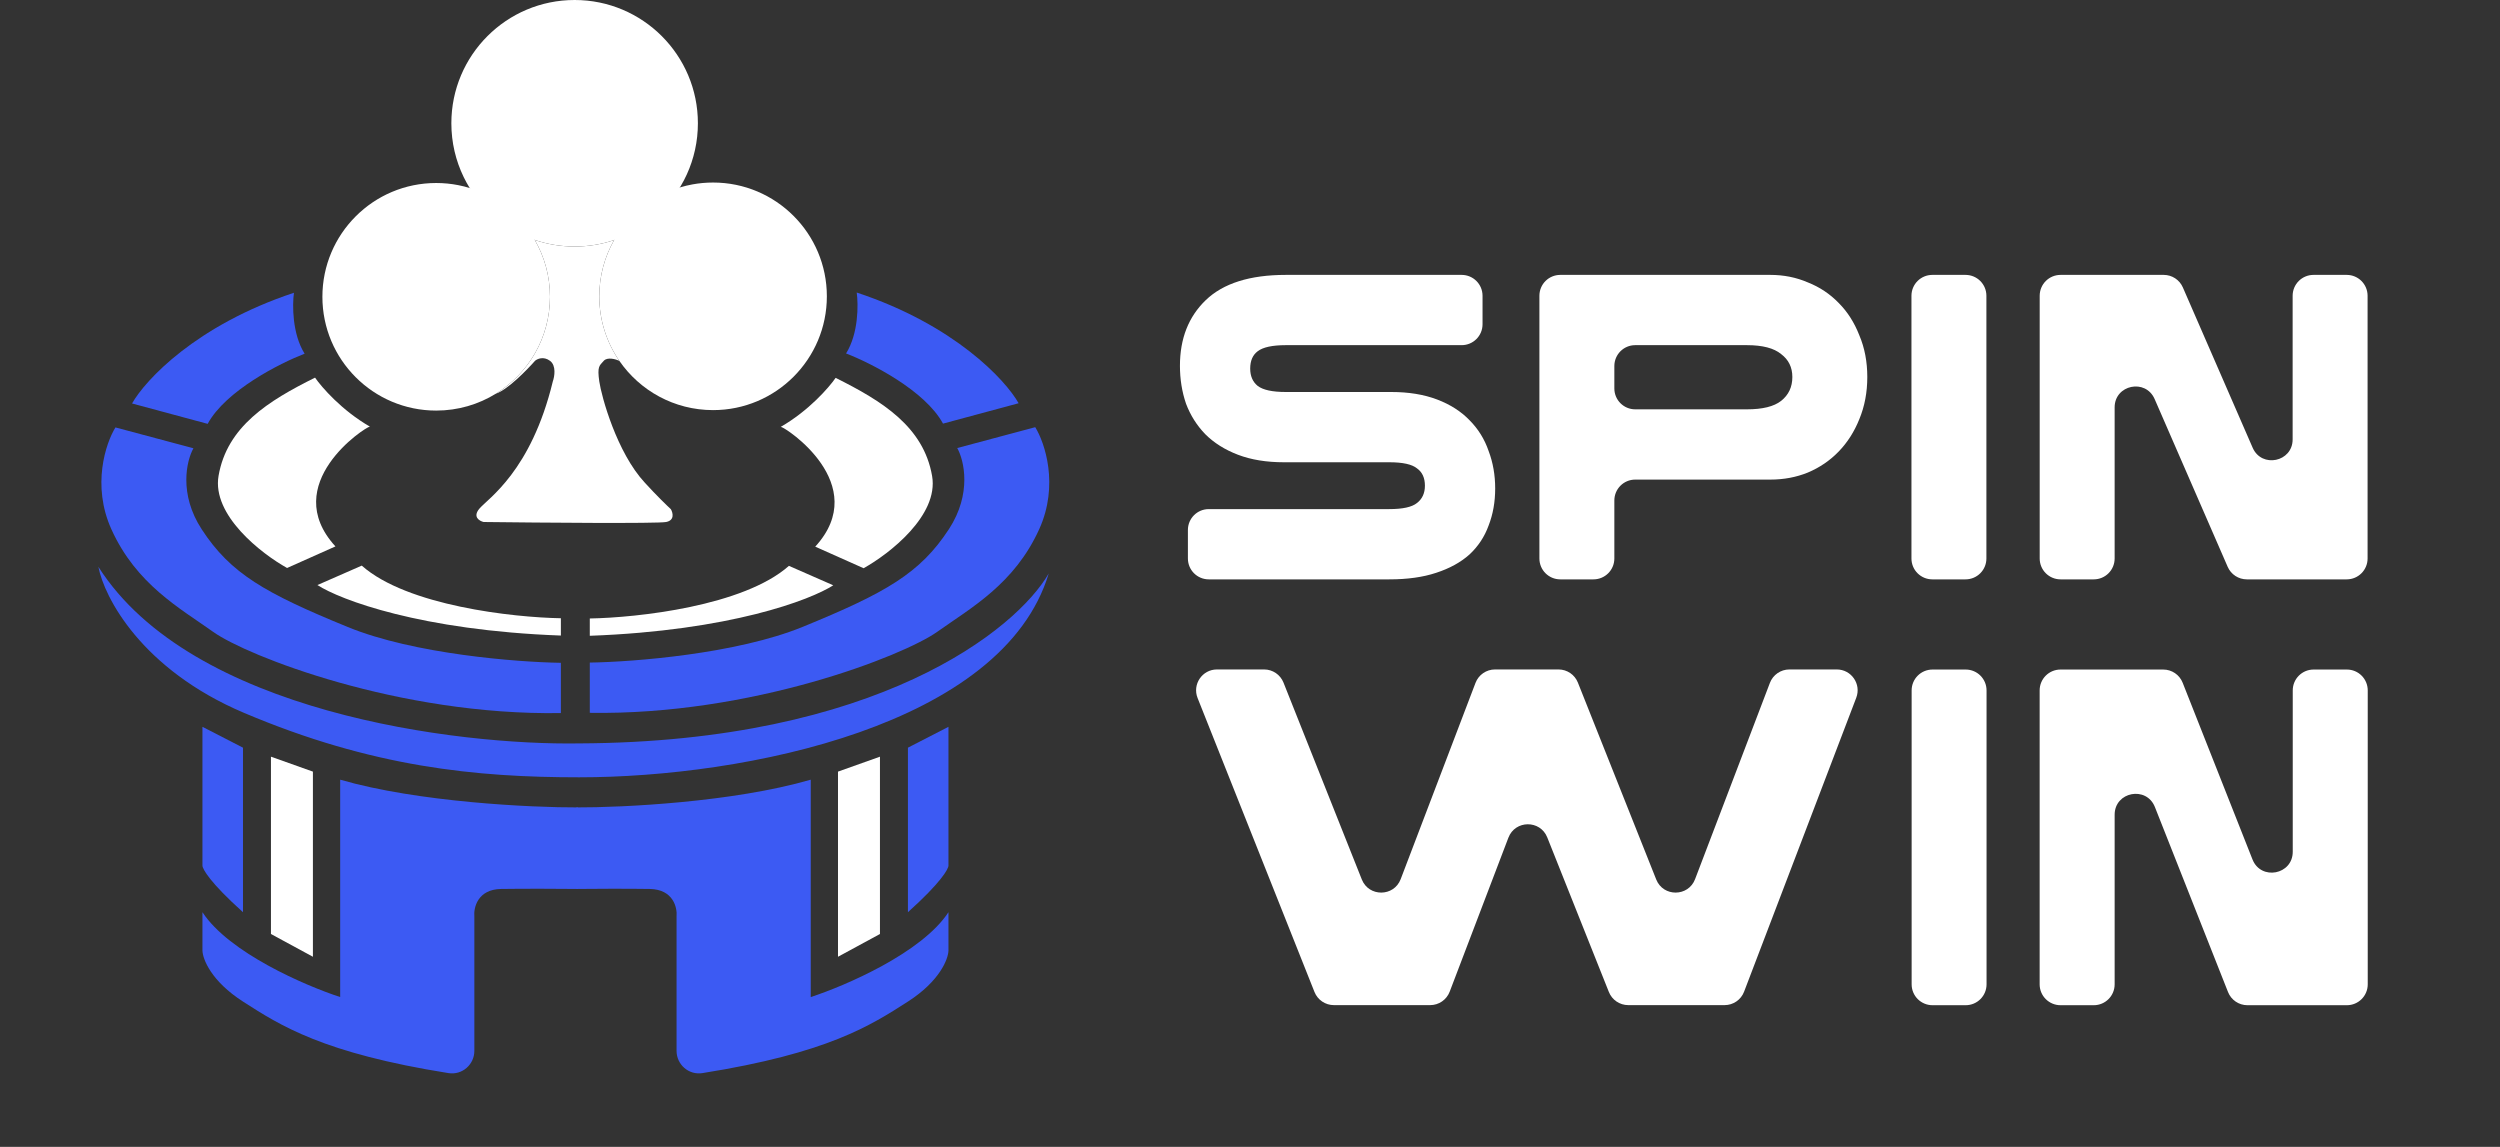 <svg width="5273" height="2419" viewBox="0 0 5273 2419" fill="none" xmlns="http://www.w3.org/2000/svg">
<rect x="0" y="0" width="5273" height="2419" fill="#333333" stroke="none"/>
<path d="M4302.12 623.809C4302.12 599.508 4321.82 579.809 4346.12 579.809H4563.75C4581.26 579.809 4597.1 590.19 4604.09 606.244L4751.29 944.31C4770.33 988.051 4835.63 974.452 4835.63 926.745V623.809C4835.63 599.508 4855.33 579.809 4879.63 579.809H4949.71C4974.01 579.809 4993.71 599.508 4993.71 623.809V1178C4993.71 1202.3 4974.01 1222 4949.71 1222H4738.99C4721.48 1222 4705.64 1211.62 4698.64 1195.57L4544.54 841.664C4525.49 797.925 4460.19 811.525 4460.19 859.231V1178C4460.19 1202.3 4440.49 1222 4416.19 1222H4346.12C4321.82 1222 4302.12 1202.3 4302.12 1178V623.809Z" fill="white"/>
<path d="M4031.64 623.809C4031.64 599.508 4051.34 579.809 4075.64 579.809H4145.72C4170.02 579.809 4189.72 599.508 4189.72 623.809V1178C4189.72 1202.3 4170.02 1222 4145.72 1222H4075.64C4051.34 1222 4031.64 1202.3 4031.64 1178V623.809Z" fill="white"/>
<path d="M4302.03 1456.19C4302.03 1431.89 4321.73 1412.19 4346.03 1412.19H4562.75C4580.81 1412.19 4597.04 1423.23 4603.67 1440.02L4750.94 1812.71C4768.78 1857.86 4835.86 1845.08 4835.86 1796.53V1456.19C4835.86 1431.89 4855.56 1412.19 4879.86 1412.19H4950.03C4974.34 1412.19 4994.03 1431.89 4994.03 1456.19V2076.19C4994.03 2100.49 4974.34 2120.19 4950.03 2120.19H4740.24C4722.18 2120.19 4705.95 2109.16 4699.32 2092.36L4545.13 1702.22C4527.28 1657.07 4460.21 1669.84 4460.21 1718.39V2076.19C4460.21 2100.49 4440.51 2120.19 4416.21 2120.19H4346.03C4321.73 2120.19 4302.03 2100.49 4302.03 2076.19V1456.19Z" fill="white"/>
<path d="M4032.03 1456.19C4032.03 1431.89 4051.73 1412.19 4076.03 1412.19H4146.03C4170.34 1412.19 4190.03 1431.89 4190.03 1456.19V2076.19C4190.03 2100.49 4170.34 2120.19 4146.03 2120.19H4076.03C4051.73 2120.19 4032.03 2100.49 4032.03 2076.19V1456.19Z" fill="white"/>
<path d="M3246.91 623.809C3246.91 599.508 3266.61 579.809 3290.91 579.809H3733.98C3762.31 579.809 3788.65 585.078 3813.02 595.616C3838.05 605.496 3859.79 619.987 3878.23 639.088C3896.67 657.53 3911.16 680.254 3921.7 707.259C3932.9 733.605 3938.5 762.916 3938.5 795.19C3938.5 827.464 3932.9 857.104 3921.7 884.109C3911.16 910.455 3896.67 933.179 3878.23 952.28C3859.79 971.381 3838.05 986.201 3813.02 996.74C3788.65 1006.62 3762.31 1011.56 3733.98 1011.56H3448.98C3424.68 1011.56 3404.98 1031.26 3404.98 1055.56V1178C3404.98 1202.3 3385.28 1222 3360.98 1222H3290.91C3266.61 1222 3246.91 1202.3 3246.91 1178V623.809ZM3404.98 819.361C3404.98 843.662 3424.68 863.361 3448.98 863.361H3684.58C3717.52 863.361 3741.56 857.433 3756.71 845.577C3772.52 833.063 3780.42 816.267 3780.42 795.19C3780.42 774.772 3772.52 758.634 3756.71 746.779C3741.56 734.264 3717.52 728.007 3684.58 728.007H3448.98C3424.68 728.007 3404.98 747.706 3404.98 772.007V819.361Z" fill="white"/>
<path d="M2505.52 1117.8C2505.52 1093.5 2525.22 1073.8 2549.52 1073.8H2930.36C2958.68 1073.8 2978.11 1069.52 2988.65 1060.96C2999.84 1052.4 3005.44 1040.21 3005.44 1024.4C3005.44 1007.94 2999.84 995.752 2988.65 987.848C2978.11 979.285 2958.68 975.004 2930.36 975.004H2708.06C2671.17 975.004 2638.9 969.735 2611.24 959.196C2583.57 948.658 2560.52 934.167 2542.08 915.725C2524.29 897.282 2510.79 875.876 2501.57 851.505C2493.01 826.476 2488.73 799.801 2488.73 771.478C2488.73 714.175 2506.84 668.069 2543.06 633.16C2579.95 597.592 2636.27 579.809 2712.01 579.809H3082.97C3107.27 579.809 3126.97 599.508 3126.97 623.809V684.007C3126.97 708.307 3107.27 728.007 3082.97 728.007H2712.01C2683.69 728.007 2663.93 732.288 2652.73 740.851C2642.19 748.755 2636.92 760.94 2636.92 777.406C2636.92 793.214 2642.19 805.399 2652.73 813.962C2663.93 822.524 2683.69 826.806 2712.01 826.806H2934.31C2971.19 826.806 3003.47 832.075 3031.13 842.613C3058.79 853.152 3081.52 867.642 3099.3 886.085C3117.74 904.527 3131.25 926.263 3139.81 951.292C3149.03 975.663 3153.64 1002.01 3153.64 1030.33C3153.64 1058.65 3149.03 1084.67 3139.81 1108.38C3131.25 1132.09 3117.74 1152.51 3099.3 1169.64C3080.86 1186.1 3057.48 1198.95 3029.16 1208.17C3001.49 1217.39 2968.56 1222 2930.36 1222H2549.52C2525.22 1222 2505.52 1202.3 2505.52 1178V1117.8Z" fill="white"/>
<path d="M2666.27 1412C2684.29 1412 2700.49 1422.99 2707.15 1439.74L2872.31 1854.92C2887.14 1892.19 2940.02 1891.81 2954.31 1854.33L3112.14 1440.33C3118.65 1423.27 3135 1412 3153.26 1412H3287.21C3305.23 1412 3321.43 1422.99 3328.09 1439.74L3493.26 1854.92C3508.08 1892.19 3560.97 1891.81 3575.25 1854.33L3733.09 1440.33C3739.59 1423.27 3755.95 1412 3774.2 1412H3874.11C3904.94 1412 3926.21 1442.88 3915.22 1471.69L3678.63 2091.69C3672.13 2108.74 3655.77 2120 3637.52 2120H3434.3C3416.28 2120 3400.09 2109.02 3393.42 2092.29L3263.49 1766.27C3248.64 1729.03 3195.78 1729.42 3181.5 1766.89L3057.68 2091.67C3051.18 2108.73 3034.82 2120 3016.57 2120H2813.38C2795.35 2120 2779.15 2109.01 2772.49 2092.26L2525.96 1472.26C2514.47 1443.37 2535.76 1412 2566.85 1412H2666.27Z" fill="white"/>
<path d="M605.5 1198L707.5 1152.5C587.099 1020.89 770.837 900.207 780.137 899.791C721.125 865.799 678.471 816.792 664.5 796.5C566 845.5 479 899.5 461 1003.5C446.6 1086.7 551.333 1167.83 605.5 1198Z" fill="white"/>
<path d="M1183 1340.5V1304C1082.83 1302.33 858.6 1277.8 763 1193L669.5 1234C717.5 1265 887.4 1329.7 1183 1340.5Z" fill="white"/>
<path d="M1821.5 1198.5L1719.5 1153C1839.9 1021.39 1656.16 900.707 1646.86 900.291C1705.88 866.299 1748.53 817.292 1762.5 797C1861 846 1948 900 1966 1004C1980.4 1087.2 1875.67 1168.33 1821.5 1198.5Z" fill="white"/>
<path d="M1244 1341V1304.5C1344.17 1302.83 1568.4 1278.3 1664 1193.5L1757.5 1234.5C1709.5 1265.5 1539.6 1330.2 1244 1341Z" fill="white"/>
<path d="M1472 260C1472 298.337 1463.7 334.737 1448.81 367.5C1419.23 432.547 1363.64 483.262 1295.33 506.36C1269.17 515.205 1241.14 520 1212 520C1182.59 520 1154.32 515.117 1127.96 506.118C1062.08 483.63 1008.12 435.437 978.016 373.5C961.349 339.204 952 300.694 952 260C952 116.406 1068.41 0 1212 0C1355.59 0 1472 116.406 1472 260Z" fill="white"/>
<path d="M1160 626C1160 712.334 1114.41 788.021 1046 830.304C1009.38 852.938 966.214 866 920 866C787.452 866 680 758.548 680 626C680 493.452 787.452 386 920 386C935.909 386 951.456 387.548 966.5 390.501C1035.5 404.049 1093.9 447.169 1127.96 506.118C1148.34 541.392 1160 582.334 1160 626Z" fill="white"/>
<path d="M1744 625C1744 757.548 1636.55 865 1504 865C1421.94 865 1349.51 823.82 1306.23 761C1279.59 722.344 1264 675.493 1264 625C1264 581.846 1275.39 541.352 1295.33 506.36C1329.76 445.919 1389.7 401.894 1460.5 388.932C1474.61 386.349 1489.15 385 1504 385C1636.55 385 1744 492.452 1744 625Z" fill="white"/>
<path d="M1212 520C1182.59 520 1154.32 515.117 1127.96 506.118C1148.34 541.392 1160 582.334 1160 626C1160 712.334 1114.41 788.021 1046 830.304C1070.4 822.147 1111.17 780.703 1128.5 761C1133.33 756.833 1146.4 751 1160 761C1173.6 771 1169.67 794.167 1166 804.5C1120 994.5 1029 1051.5 1011 1073C996.6 1090.2 1011 1098.83 1020 1101C1140.67 1102.5 1386.6 1104.6 1405 1101C1423.4 1097.4 1419.33 1081.5 1415 1074C1406.83 1066.5 1384.4 1044.8 1360 1018C1301 954.5 1268.5 836 1264 804.5C1259.5 773 1264 771.5 1273.5 761C1281.1 752.6 1298.48 757.5 1306.23 761C1279.59 722.344 1264 675.493 1264 625C1264 581.846 1275.39 541.352 1295.33 506.36C1269.17 515.205 1241.14 520 1212 520Z" fill="white"/>
<path d="M408 945.5L243.5 901.5C223.167 934.5 193 1023.7 235 1116.5C287.5 1232.5 379 1282.5 450 1333C521 1383.5 841.5 1509.5 1183 1504V1398C1091.33 1396.67 873.1 1379.7 733.5 1322.5C559 1251 486.5 1210 425.5 1116.5C376.7 1041.7 393.5 971.333 408 945.5Z" fill="#3C5AF3"/>
<path d="M620 617.5C616.5 642.833 616.1 704 642.5 746C590.167 766.167 476 824 438 894L278.5 851C306.333 801.667 413.6 685.9 620 617.5Z" fill="#3C5AF3"/>
<path d="M2019 945L2183.5 901C2203.83 934 2234 1023.2 2192 1116C2139.5 1232 2048 1282 1977 1332.5C1906 1383 1585.5 1509 1244 1503.5V1397.5C1335.67 1396.17 1553.9 1379.2 1693.5 1322C1868 1250.5 1940.5 1209.5 2001.5 1116C2050.3 1041.2 2033.5 970.833 2019 945Z" fill="#3C5AF3"/>
<path d="M1807 617C1810.5 642.333 1810.9 703.5 1784.5 745.5C1836.83 765.667 1951 823.5 1989 893.5L2148.5 850.5C2120.67 801.167 2013.4 685.4 1807 617Z" fill="#3C5AF3"/>
<path d="M514.5 1503.5C298.5 1411.9 219.833 1260 207.5 1195.5C403.1 1503.5 965 1572.17 1221.5 1568C1850.3 1565.2 2143.83 1327.83 2212 1209.5C2115.5 1530 1572.5 1639.5 1221.5 1639.5C1003.5 1639.5 784.5 1618 514.5 1503.5Z" fill="#3C5AF3"/>
<path d="M427 1825.5V1533L512.5 1577V1924C443.3 1862 426.667 1832.5 427 1825.5Z" fill="#3C5AF3"/>
<path d="M717.5 2103V1644.5C881.5 1692.1 1122.17 1703.33 1218.5 1703V1875C1187.67 1874.67 1106.6 1874.2 1057 1875C1007.4 1875.8 998.667 1914.33 1000.5 1933.5V2216.4C1000.5 2245.52 974.747 2267.98 945.982 2263.4C681.829 2221.35 591.49 2163.28 512.732 2112.65L512.5 2112.5C445.3 2069.3 427.5 2022.83 427 2005V1924C483 2009.6 644 2079 717.5 2103Z" fill="#3C5AF3"/>
<path d="M571.5 1970V1596L660 1627.5V2018L571.5 1970Z" fill="white"/>
<path d="M2000.5 1825.5V1533L1915 1577V1924C1984.2 1862 2000.83 1832.5 2000.5 1825.5Z" fill="#3C5AF3"/>
<path d="M1710 2103V1644.5C1546 1692.1 1312.33 1703.33 1216 1703V1875C1246.83 1874.67 1320.9 1874.2 1370.5 1875C1420.1 1875.8 1428.83 1914.33 1427 1933.5V2216.4C1427 2245.52 1452.75 2267.98 1481.52 2263.4C1745.67 2221.35 1836.01 2163.28 1914.77 2112.65L1915 2112.5C1982.2 2069.3 2000 2022.83 2000.5 2005V1924C1944.5 2009.6 1783.5 2079 1710 2103Z" fill="#3C5AF3"/>
<path d="M1856 1970V1596L1767.5 1627.5V2018L1856 1970Z" fill="white"/>
</svg>
